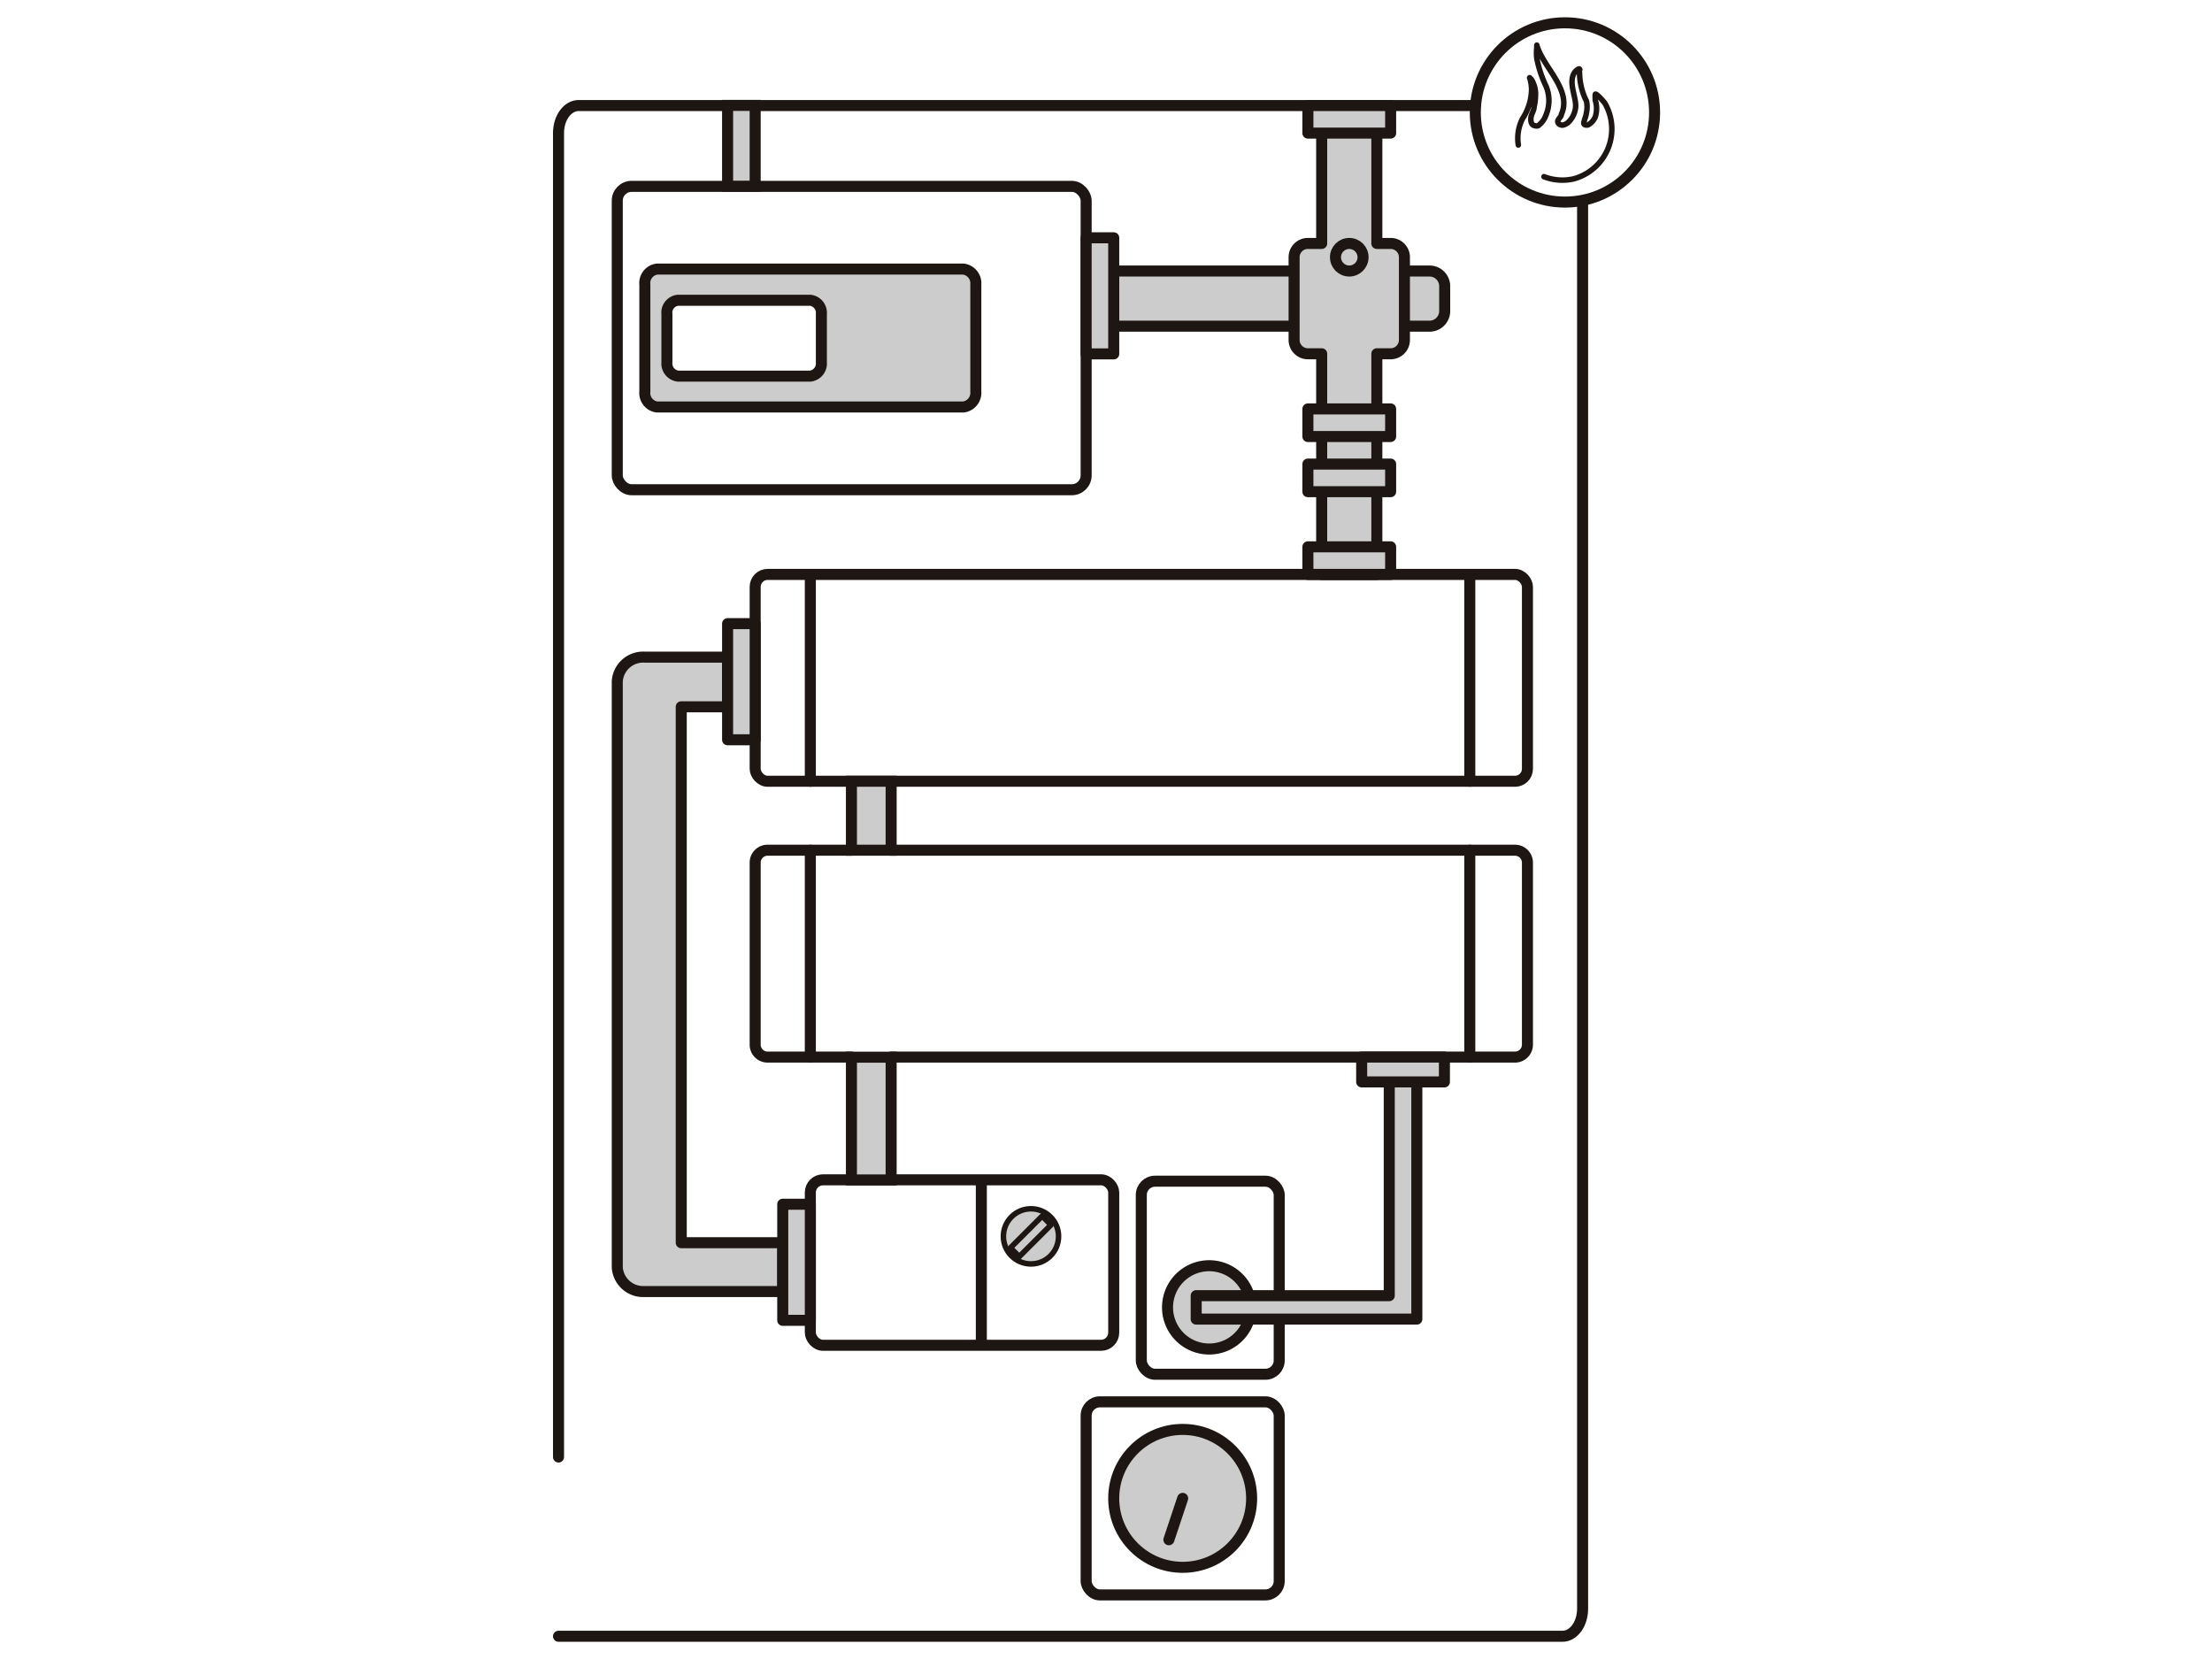 <svg xmlns="http://www.w3.org/2000/svg" xmlns:xlink="http://www.w3.org/1999/xlink" width="640" height="480" viewBox="0 0 640 480" xml:space="preserve"><desc>Created with Fabric.js 3.6.6</desc><defs></defs><g transform="matrix(7.98 0 0 7.98 320.16 240.01)"><g style="">		<g transform="matrix(1 0 0 1 16.62 -26)" id="Layer_1-2"><circle style="stroke: rgb(29,22,19); stroke-width: 0.4; stroke-dasharray: none; stroke-linecap: round; stroke-dashoffset: 0; stroke-linejoin: round; stroke-miterlimit: 4; fill: none; fill-rule: nonzero; opacity: 1;" cx="0" cy="0" r="3.25"></circle></g>		<g transform="matrix(1 0 0 1 16.62 -25.99)" id="Layer_1-2"><path style="stroke: rgb(29,22,19); stroke-width: 0.2; stroke-dasharray: none; stroke-linecap: round; stroke-dashoffset: 0; stroke-linejoin: round; stroke-miterlimit: 4; fill: none; fill-rule: nonzero; opacity: 1;" transform=" translate(-36.69, -3.46)" d="M 35 4.63 a 1.56 1.56 0 0 1 0.15 -0.95 a 2 2 0 0 0 0.33 -1.07 a 1.48 1.48 0 0 0 -0.07 -0.42 s 0 0 0 0 l 0.06 0.06 a 1 1 0 0 1 0.15 0.63 a 1.57 1.57 0 0 1 -0.05 0.37 c 0 0.13 -0.09 0.24 -0.11 0.37 s 0 0.29 0.14 0.31 a 0.17 0.17 0 0 0 0.12 0 A 0.8 0.8 0 0 0 36 3.55 a 1.35 1.35 0 0 0 0 -1.06 a 4.12 4.12 0 0 1 -0.33 -1 a 1.76 1.76 0 0 1 0 -0.4 s 0 -0.09 0 -0.08 s 0 0 0 0 c 0.22 0.8 1.29 1.62 0.89 2.51 c 0 0.09 -0.12 0.16 -0.13 0.25 s 0.12 0.17 0.22 0.13 a 0.42 0.42 0 0 0 0.18 -0.11 a 0.88 0.88 0 0 0 0.25 -0.58 c 0 -0.37 -0.3 -0.93 0 -1.26 c 0 0 0.12 -0.11 0.14 -0.07 s 0 0 0 0 a 0.75 0.75 0 0 0 0 0.16 a 2.36 2.36 0 0 0 0.25 1 a 1 1 0 0 1 0 0.42 a 1 1 0 0 1 -0.07 0.25 c 0 0.06 -0.06 0.13 0 0.18 a 0.16 0.16 0 0 0 0.15 0 a 0.59 0.59 0 0 0 0.24 -0.28 a 1 1 0 0 0 0 -0.6 a 1.55 1.55 0 0 1 0 -0.21 c 0 -0.08 0.28 0.22 0.35 0.32 A 1.87 1.87 0 0 1 37 5.86 a 1.85 1.85 0 0 1 -1.07 -0.08" stroke-linecap="round"></path></g>		<g transform="matrix(1 0 0 1 3.69 17.33)" id="Layer_1-2"><path style="stroke: rgb(29,22,19); stroke-width: 0.4; stroke-dasharray: none; stroke-linecap: round; stroke-dashoffset: 0; stroke-linejoin: miter; stroke-miterlimit: 10; fill: rgb(204,204,204); fill-rule: nonzero; opacity: 1;" transform=" translate(-23.76, -46.78)" d="M 25.24 47.2 a 1.51 1.51 0 1 1 0 -0.85" stroke-linecap="round"></path></g>		<g transform="matrix(1 0 0 1 -1.31 3.25)" id="Layer_1-2"><path style="stroke: rgb(29,22,19); stroke-width: 0.4; stroke-dasharray: none; stroke-linecap: round; stroke-dashoffset: 0; stroke-linejoin: miter; stroke-miterlimit: 10; fill: none; fill-rule: nonzero; opacity: 1;" transform=" translate(-18.76, -32.7)" d="M 37.33 6.7 v 51 c 0 0.56 -0.33 1 -0.73 1 H 0.2" stroke-linecap="round"></path></g>		<g transform="matrix(1 0 0 1 -3.25 -1.75)" id="Layer_1-2"><path style="stroke: rgb(29,22,19); stroke-width: 0.4; stroke-dasharray: none; stroke-linecap: round; stroke-dashoffset: 0; stroke-linejoin: miter; stroke-miterlimit: 10; fill: none; fill-rule: nonzero; opacity: 1;" transform=" translate(-16.82, -27.7)" d="M 0.2 52.2 v -48 c 0 -0.56 0.33 -1 0.73 -1 H 33.44" stroke-linecap="round"></path></g>		<g transform="matrix(1 0 0 1 -9.24 -17.82)" id="Layer_1-2"><rect style="stroke: rgb(29,22,19); stroke-width: 0.4; stroke-dasharray: none; stroke-linecap: round; stroke-dashoffset: 0; stroke-linejoin: miter; stroke-miterlimit: 10; fill: none; fill-rule: nonzero; opacity: 1;" x="-8.5" y="-5.5" rx="0.52" ry="0.52" width="17" height="11"></rect></g>		<g transform="matrix(1 0 0 1 -5.24 15.7)" id="Layer_1-2"><rect style="stroke: rgb(29,22,19); stroke-width: 0.4; stroke-dasharray: none; stroke-linecap: round; stroke-dashoffset: 0; stroke-linejoin: miter; stroke-miterlimit: 10; fill: none; fill-rule: nonzero; opacity: 1;" x="-5.5" y="-3" rx="0.46" ry="0.46" width="11" height="6"></rect></g>		<g transform="matrix(1 0 0 1 3.76 16.25)" id="Layer_1-2"><rect style="stroke: rgb(29,22,19); stroke-width: 0.4; stroke-dasharray: none; stroke-linecap: round; stroke-dashoffset: 0; stroke-linejoin: miter; stroke-miterlimit: 10; fill: none; fill-rule: nonzero; opacity: 1;" x="-2.5" y="-3.5" rx="0.5" ry="0.5" width="5" height="7"></rect></g>		<g transform="matrix(1 0 0 1 1.26 -5.5)" id="Layer_1-2"><rect style="stroke: rgb(29,22,19); stroke-width: 0.4; stroke-dasharray: none; stroke-linecap: round; stroke-dashoffset: 0; stroke-linejoin: miter; stroke-miterlimit: 10; fill: none; fill-rule: nonzero; opacity: 1;" x="-14" y="-3.75" rx="0.45" ry="0.45" width="28" height="7.5"></rect></g>		<g transform="matrix(1 0 0 1 -11 4.5)" id="Layer_1-2"><path style="stroke: rgb(29,22,19); stroke-width: 0.4; stroke-dasharray: none; stroke-linecap: round; stroke-dashoffset: 0; stroke-linejoin: miter; stroke-miterlimit: 10; fill: none; fill-rule: nonzero; opacity: 1;" transform=" translate(-9.07, -33.95)" d="M 10.82 37.7 H 7.77 a 0.45 0.45 0 0 1 -0.44 -0.45 v -6.6 a 0.45 0.45 0 0 1 0.44 -0.45 h 3.05" stroke-linecap="round"></path></g>		<g transform="matrix(1 0 0 1 3.72 4.5)" id="Layer_1-2"><path style="stroke: rgb(29,22,19); stroke-width: 0.4; stroke-dasharray: none; stroke-linecap: round; stroke-dashoffset: 0; stroke-linejoin: miter; stroke-miterlimit: 10; fill: none; fill-rule: nonzero; opacity: 1;" transform=" translate(-23.79, -33.95)" d="M 12.25 37.7 H 34.88 a 0.45 0.45 0 0 0 0.45 -0.45 v -6.6 a 0.45 0.45 0 0 0 -0.45 -0.45 H 12.25" stroke-linecap="round"></path></g>		<g transform="matrix(1 0 0 1 2.76 24.25)" id="Layer_1-2"><rect style="stroke: rgb(29,22,19); stroke-width: 0.4; stroke-dasharray: none; stroke-linecap: round; stroke-dashoffset: 0; stroke-linejoin: miter; stroke-miterlimit: 10; fill: none; fill-rule: nonzero; opacity: 1;" x="-3.5" y="-3.5" rx="0.5" ry="0.5" width="7" height="7"></rect></g>		<g transform="matrix(1 0 0 1 2.76 24.25)" id="Layer_1-2"><circle style="stroke: rgb(29,22,19); stroke-width: 0.4; stroke-dasharray: none; stroke-linecap: round; stroke-dashoffset: 0; stroke-linejoin: miter; stroke-miterlimit: 10; fill: rgb(204,204,204); fill-rule: nonzero; opacity: 1;" cx="0" cy="0" r="2.5"></circle></g>		<g transform="matrix(1 0 0 1 2.51 25)" id="Layer_1-2"><line style="stroke: rgb(29,22,19); stroke-width: 0.4; stroke-dasharray: none; stroke-linecap: round; stroke-dashoffset: 0; stroke-linejoin: miter; stroke-miterlimit: 10; fill: rgb(255,255,255); fill-rule: nonzero; opacity: 1;" x1="0.25" y1="-0.75" x2="-0.25" y2="0.75"></line></g>		<g transform="matrix(1 0 0 1 -10.74 -17.82)" id="Layer_1-2"><path style="stroke: rgb(29,22,19); stroke-width: 0.4; stroke-dasharray: none; stroke-linecap: round; stroke-dashoffset: 0; stroke-linejoin: miter; stroke-miterlimit: 10; fill: rgb(204,204,204); fill-rule: nonzero; opacity: 1;" transform=" translate(-9.33, -11.63)" d="M 14.88 9.13 H 3.77 a 0.51 0.51 0 0 0 -0.44 0.56 v 3.88 a 0.51 0.51 0 0 0 0.44 0.56 H 14.88 a 0.52 0.52 0 0 0 0.45 -0.56 V 9.69 A 0.52 0.52 0 0 0 14.88 9.13 Z M 9.73 12.51 a 0.46 0.46 0 0 1 -0.4 0.5 H 4.53 a 0.46 0.46 0 0 1 -0.4 -0.5 V 10.76 a 0.45 0.45 0 0 1 0.4 -0.5 h 4.8 a 0.46 0.46 0 0 1 0.4 0.5 Z" stroke-linecap="round"></path></g>		<g transform="matrix(1 0 0 1 -14.74 5.25)" id="Layer_1-2"><path style="stroke: rgb(29,22,19); stroke-width: 0.4; stroke-dasharray: none; stroke-linecap: round; stroke-dashoffset: 0; stroke-linejoin: round; stroke-miterlimit: 4; fill: rgb(204,204,204); fill-rule: nonzero; opacity: 1;" transform=" translate(-5.33, -34.7)" d="M 6.33 25 V 23.2 h -3 a 0.94 0.94 0 0 0 -1 0.88 V 45.32 a 0.94 0.94 0 0 0 1 0.88 h 5 V 44.43 H 4.65 V 25 Z" stroke-linecap="round"></path></g>		<g transform="matrix(1 0 0 1 6.26 -19.25)" id="Layer_1-2"><path style="stroke: rgb(29,22,19); stroke-width: 0.4; stroke-dasharray: none; stroke-linecap: round; stroke-dashoffset: 0; stroke-linejoin: miter; stroke-miterlimit: 10; fill: rgb(204,204,204); fill-rule: nonzero; opacity: 1;" transform=" translate(-26.33, -10.2)" d="M 20.33 9.2 H 31.78 a 0.55 0.55 0 0 1 0.55 0.55 v 0.9 a 0.55 0.55 0 0 1 -0.55 0.55 H 20.33 a 0 0 0 0 1 0 0 v -2 A 0 0 0 0 1 20.33 9.2 Z" stroke-linecap="round"></path></g>		<g transform="matrix(1 0 0 1 8.8 -17.5)" id="Layer_1-2"><path style="stroke: rgb(29,22,19); stroke-width: 0.4; stroke-dasharray: none; stroke-linecap: round; stroke-dashoffset: 0; stroke-linejoin: round; stroke-miterlimit: 4; fill: rgb(204,204,204); fill-rule: nonzero; opacity: 1;" transform=" translate(-28.87, -11.95)" d="M 30.37 8.2 h -0.5 V 3.7 h -2 V 8.2 h -0.5 a 0.5 0.5 0 0 0 -0.5 0.5 v 3 a 0.5 0.5 0 0 0 0.5 0.5 h 0.5 v 8 h 2 v -8 h 0.5 a 0.5 0.5 0 0 0 0.5 -0.5 v -3 A 0.5 0.5 0 0 0 30.37 8.2 Z" stroke-linecap="round"></path></g>		<g transform="matrix(1 0 0 1 8.8 -14.75)" id="Layer_1-2"><rect style="stroke: rgb(29,22,19); stroke-width: 0.4; stroke-dasharray: none; stroke-linecap: round; stroke-dashoffset: 0; stroke-linejoin: round; stroke-miterlimit: 4; fill: rgb(204,204,204); fill-rule: nonzero; opacity: 1;" x="-1.5" y="-0.5" rx="0" ry="0" width="3" height="1"></rect></g>		<g transform="matrix(1 0 0 1 8.8 -12.75)" id="Layer_1-2"><rect style="stroke: rgb(29,22,19); stroke-width: 0.4; stroke-dasharray: none; stroke-linecap: round; stroke-dashoffset: 0; stroke-linejoin: round; stroke-miterlimit: 4; fill: rgb(204,204,204); fill-rule: nonzero; opacity: 1;" x="-1.5" y="-0.5" rx="0" ry="0" width="3" height="1"></rect></g>		<g transform="matrix(1 0 0 1 8.8 -9.75)" id="Layer_1-2"><rect style="stroke: rgb(29,22,19); stroke-width: 0.4; stroke-dasharray: none; stroke-linecap: round; stroke-dashoffset: 0; stroke-linejoin: round; stroke-miterlimit: 4; fill: rgb(204,204,204); fill-rule: nonzero; opacity: 1;" x="-1.5" y="-0.5" rx="0" ry="0" width="3" height="1"></rect></g>		<g transform="matrix(1 0 0 1 8.8 -25.75)" id="Layer_1-2"><rect style="stroke: rgb(29,22,19); stroke-width: 0.4; stroke-dasharray: none; stroke-linecap: round; stroke-dashoffset: 0; stroke-linejoin: round; stroke-miterlimit: 4; fill: rgb(204,204,204); fill-rule: nonzero; opacity: 1;" x="-1.5" y="-0.5" rx="0" ry="0" width="3" height="1"></rect></g>		<g transform="matrix(1 0 0 1 8.8 -20.75)" id="Layer_1-2"><circle style="stroke: rgb(29,22,19); stroke-width: 0.4; stroke-dasharray: none; stroke-linecap: round; stroke-dashoffset: 0; stroke-linejoin: round; stroke-miterlimit: 4; fill: rgb(204,204,204); fill-rule: nonzero; opacity: 1;" cx="0" cy="0" r="0.5"></circle></g>		<g transform="matrix(1 0 0 1 7.25 13.45)" id="Layer_1-2"><polygon style="stroke: rgb(29,22,19); stroke-width: 0.4; stroke-dasharray: none; stroke-linecap: round; stroke-dashoffset: 0; stroke-linejoin: round; stroke-miterlimit: 4; fill: rgb(204,204,204); fill-rule: nonzero; opacity: 1;" points="3,-4.3 3,-3.74 3,3.45 -4,3.45 -4,4.3 4,4.3 4,3.85 4,3.85 4,-3.74 4,-4.3 3,-4.3 "></polygon></g>		<g transform="matrix(1 0 0 1 -10.74 -5.5)" id="Layer_1-2"><line style="stroke: rgb(29,22,19); stroke-width: 0.4; stroke-dasharray: none; stroke-linecap: round; stroke-dashoffset: 0; stroke-linejoin: miter; stroke-miterlimit: 10; fill: rgb(255,255,255); fill-rule: nonzero; opacity: 1;" x1="0" y1="-3.75" x2="0" y2="3.75"></line></g>		<g transform="matrix(1 0 0 1 -10.74 4.5)" id="Layer_1-2"><line style="stroke: rgb(29,22,19); stroke-width: 0.4; stroke-dasharray: none; stroke-linecap: round; stroke-dashoffset: 0; stroke-linejoin: miter; stroke-miterlimit: 10; fill: rgb(255,255,255); fill-rule: nonzero; opacity: 1;" x1="0" y1="-3.75" x2="0" y2="3.75"></line></g>		<g transform="matrix(1 0 0 1 13.17 -5.5)" id="Layer_1-2"><line style="stroke: rgb(29,22,19); stroke-width: 0.4; stroke-dasharray: none; stroke-linecap: round; stroke-dashoffset: 0; stroke-linejoin: miter; stroke-miterlimit: 10; fill: rgb(255,255,255); fill-rule: nonzero; opacity: 1;" x1="0" y1="-3.75" x2="0" y2="3.75"></line></g>		<g transform="matrix(1 0 0 1 13.17 4.5)" id="Layer_1-2"><line style="stroke: rgb(29,22,19); stroke-width: 0.4; stroke-dasharray: none; stroke-linecap: round; stroke-dashoffset: 0; stroke-linejoin: miter; stroke-miterlimit: 10; fill: rgb(255,255,255); fill-rule: nonzero; opacity: 1;" x1="0" y1="-3.75" x2="0" y2="3.75"></line></g>		<g transform="matrix(1 0 0 1 -13.24 -5.36)" id="Layer_1-2"><rect style="stroke: rgb(29,22,19); stroke-width: 0.4; stroke-dasharray: none; stroke-linecap: round; stroke-dashoffset: 0; stroke-linejoin: round; stroke-miterlimit: 4; fill: rgb(204,204,204); fill-rule: nonzero; opacity: 1;" x="-0.5" y="-2.105" rx="0" ry="0" width="1" height="4.21"></rect></g>		<g transform="matrix(1 0 0 1 -0.24 -19.35)" id="Layer_1-2"><rect style="stroke: rgb(29,22,19); stroke-width: 0.4; stroke-dasharray: none; stroke-linecap: round; stroke-dashoffset: 0; stroke-linejoin: round; stroke-miterlimit: 4; fill: rgb(204,204,204); fill-rule: nonzero; opacity: 1;" x="-0.5" y="-2.105" rx="0" ry="0" width="1" height="4.21"></rect></g>		<g transform="matrix(1 0 0 1 -11.24 15.69)" id="Layer_1-2"><rect style="stroke: rgb(29,22,19); stroke-width: 0.4; stroke-dasharray: none; stroke-linecap: round; stroke-dashoffset: 0; stroke-linejoin: round; stroke-miterlimit: 4; fill: rgb(204,204,204); fill-rule: nonzero; opacity: 1;" x="-0.5" y="-2.105" rx="0" ry="0" width="1" height="4.21"></rect></g>		<g transform="matrix(1 0 0 1 10.75 8.7)" id="Layer_1-2"><polygon style="stroke: rgb(29,22,19); stroke-width: 0.4; stroke-dasharray: none; stroke-linecap: round; stroke-dashoffset: 0; stroke-linejoin: round; stroke-miterlimit: 4; fill: rgb(204,204,204); fill-rule: nonzero; opacity: 1;" points="-1.5,0.05 -1.5,-0.45 1.5,-0.45 1.5,0.45 -1.5,0.45 -1.5,0.05 "></polygon></g>		<g transform="matrix(1 0 0 1 -8.53 -0.5)" id="Layer_1-2"><rect style="stroke: rgb(29,22,19); stroke-width: 0.4; stroke-dasharray: none; stroke-linecap: round; stroke-dashoffset: 0; stroke-linejoin: miter; stroke-miterlimit: 10; fill: rgb(204,204,204); fill-rule: nonzero; opacity: 1;" x="-0.72" y="-1.25" rx="0" ry="0" width="1.44" height="2.5"></rect></g>		<g transform="matrix(1 0 0 1 -8.53 10.48)" id="Layer_1-2"><rect style="stroke: rgb(29,22,19); stroke-width: 0.4; stroke-dasharray: none; stroke-linecap: round; stroke-dashoffset: 0; stroke-linejoin: miter; stroke-miterlimit: 10; fill: rgb(204,204,204); fill-rule: nonzero; opacity: 1;" x="-0.72" y="-2.225" rx="0" ry="0" width="1.44" height="4.45"></rect></g>		<g transform="matrix(1 0 0 1 -2.74 14.75)" id="Layer_1-2"><circle style="stroke: rgb(29,22,19); stroke-width: 0.2; stroke-dasharray: none; stroke-linecap: butt; stroke-dashoffset: 0; stroke-linejoin: miter; stroke-miterlimit: 10; fill: rgb(204,204,204); fill-rule: nonzero; opacity: 1;" cx="0" cy="0" r="1"></circle></g>		<g transform="matrix(0.71 -0.71 0.71 0.71 -2.75 14.75)" id="Layer_1-2"><rect style="stroke: rgb(29,22,19); stroke-width: 0.2; stroke-dasharray: none; stroke-linecap: butt; stroke-dashoffset: 0; stroke-linejoin: round; stroke-miterlimit: 4; fill: rgb(204,204,204); fill-rule: nonzero; opacity: 1;" x="-0.81" y="-0.225" rx="0" ry="0" width="1.62" height="0.45"></rect></g>		<g transform="matrix(1 0 0 1 -4.54 15.75)" id="Layer_1-2"><line style="stroke: rgb(29,22,19); stroke-width: 0.4; stroke-dasharray: none; stroke-linecap: butt; stroke-dashoffset: 0; stroke-linejoin: miter; stroke-miterlimit: 10; fill: rgb(204,204,204); fill-rule: nonzero; opacity: 1;" x1="0" y1="-3" x2="0" y2="3"></line></g>		<g transform="matrix(1 0 0 1 -13.24 -24.79)" id="Layer_1-2"><rect style="stroke: rgb(29,22,19); stroke-width: 0.4; stroke-dasharray: none; stroke-linecap: butt; stroke-dashoffset: 0; stroke-linejoin: miter; stroke-miterlimit: 10; fill: rgb(204,204,204); fill-rule: nonzero; opacity: 1;" x="-0.5" y="-1.465" rx="0" ry="0" width="1" height="2.93"></rect></g></g></g></svg>